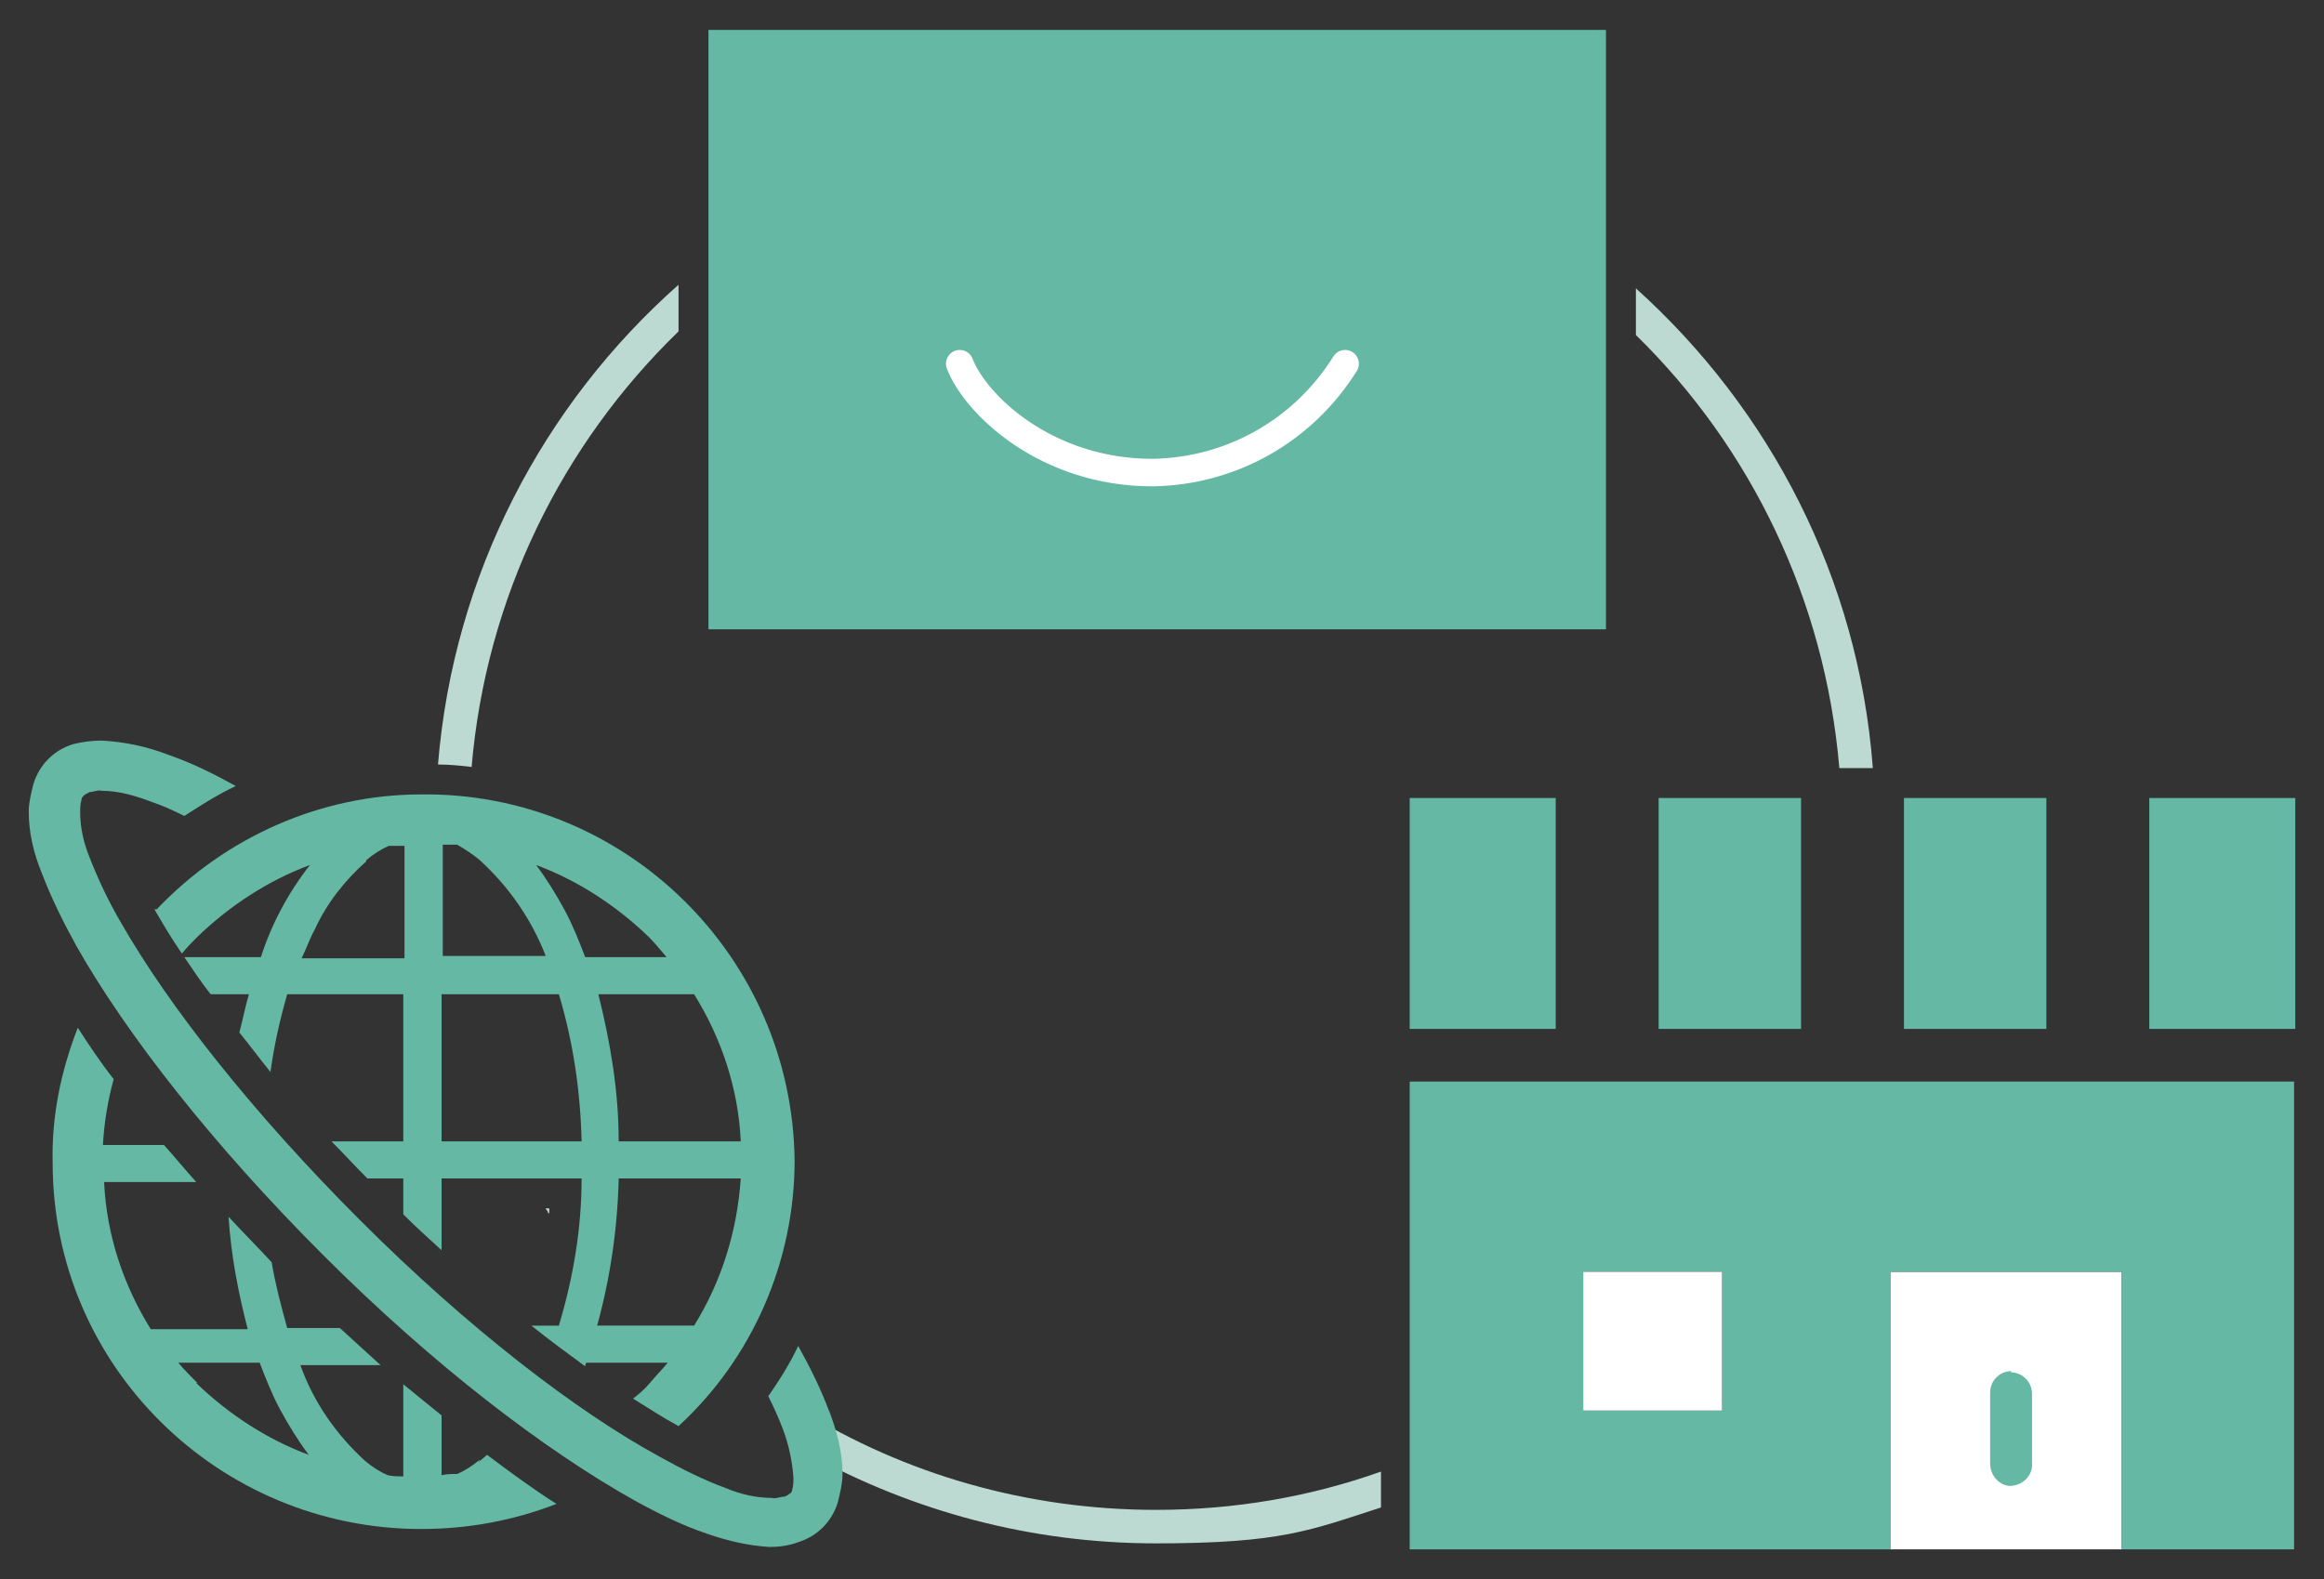<?xml version="1.0" encoding="UTF-8"?>
<svg id="_レイヤー_2" data-name=" レイヤー 2" xmlns="http://www.w3.org/2000/svg" version="1.1" viewBox="0 0 194.2 132">
  <rect x="0" y="0" width="194.2" height="132" fill="#333333" stroke="none"/>
  <defs>
    <style>
      .cls-1, .cls-2 {
        fill: #64b8a4;
      }

      .cls-1, .cls-3, .cls-4 {
        stroke-width: 0px;
      }

      .cls-5 {
        stroke-width: 2.3px;
      }

      .cls-5, .cls-2, .cls-6 {
        stroke: #fff;
      }

      .cls-5, .cls-6 {
        fill: none;
        stroke-linecap: round;
        stroke-linejoin: round;
      }

      .cls-2 {
        stroke-miterlimit: 10;
      }

      .cls-2, .cls-6 {
        stroke-width: 5px;
      }

      .cls-3 {
        fill: #bcdad1;
      }

      .cls-4 {
        fill: #fff;
      }
    </style>
  </defs>
  <rect class="cls-4" x="157.9" y="106.3" width="19.4" height="23.2"/>
  <path class="cls-6" d="M112.4,30.4c-3.5,5.6-9.5,9-16.1,9.1-8.9,0-14.8-5.7-16.1-9.1"/>
  <path class="cls-2" d="M168.1,114.6c-1,0-1.8.8-1.8,1.8h0v5.9c0,1,.7,1.8,1.6,1.9,1,0,1.8-.7,1.9-1.6v-6.1c0-1-.8-1.8-1.8-1.8h0Z"/>
  <rect class="cls-1" x="59.2" y="2.5" width="75" height="50.1"/>
  <path class="cls-5" d="M112.4,30.4c-3.5,5.6-9.5,9-16.1,9.1-8.9,0-14.8-5.7-16.1-9.1"/>
  <path class="cls-1" d="M117.8,129.5h40.2v-23.2h19.3v23.2h14.4v-39.1h-73.9v39.1ZM132.3,106.3h11.6v11.6h-11.6v-11.6Z"/>
  <path class="cls-1" d="M168.1,114.6c-1,0-1.8.8-1.8,1.8h0v5.9c0,1,.7,1.8,1.6,1.9,1,0,1.8-.7,1.9-1.6v-6.1c0-1-.8-1.8-1.8-1.8h0Z"/>
  <rect class="cls-1" x="138.6" y="66.7" width="11.9" height="19.3"/>
  <rect class="cls-1" x="159.1" y="66.7" width="11.9" height="19.3"/>
  <rect class="cls-1" x="179.6" y="66.7" width="12.2" height="19.3"/>
  <rect class="cls-1" x="117.8" y="66.7" width="12.2" height="19.3"/>
  <path class="cls-3" d="M45.9,101.4c0-.1,0-.2,0-.4h-.3c0,.1.2.2.2.4Z"/>
  <path class="cls-3" d="M141.4,108.9h0c0,0-3.8,0-3.8,0-.9.9-1.8,1.8-2.8,2.7v3.8c2.4-2,4.6-4.1,6.6-6.4Z"/>
  <path class="cls-3" d="M67.7,121.6c8.6,4.7,18.4,7.4,28.9,7.4s12.9-1.1,18.8-3v-3c-5.9,2.1-12.2,3.2-18.8,3.2-10.8,0-21-3-29.6-8.3l.8,3.7Z"/>
  <path class="cls-3" d="M136.7,28c9.6,9.4,15.8,22.1,17,36.2h2.8c-1.2-15.9-8.6-30-19.8-40.1v3.9Z"/>
  <path class="cls-3" d="M39.4,64.2c1.2-14.3,7.6-27.1,17.3-36.5v-3.9c-11.3,10-18.8,24.2-20.1,40.1,1,0,1.9.1,2.8.2Z"/>
  <path class="cls-1" d="M40.1,122c-.6.5-1.2.9-1.9,1.2-.4,0-.9,0-1.3.1v-5c-1-.8-2.1-1.7-3.2-2.6v7.7c-.4,0-.9,0-1.3-.1-.7-.3-1.3-.7-1.9-1.2-2.4-2.2-4.3-4.9-5.4-8h6.7c-1.1-1-2.3-2.1-3.4-3.1h-4.4c-.5-1.8-1-3.7-1.3-5.5-1.2-1.3-2.5-2.6-3.6-3.8.2,3.2.8,6.3,1.6,9.4h-8.1c-2.3-3.7-3.7-7.9-3.9-12.3h7.7c-.9-1-1.8-2.1-2.7-3.1h-5.1c.1-1.8.4-3.7.9-5.5-1.1-1.4-2.1-2.9-3-4.3-1.4,3.6-2.2,7.4-2.1,11.3,0,17,13.9,30.6,30.8,30.6,3.9,0,7.7-.7,11.3-2.1-1.9-1.2-3.8-2.6-5.8-4.1-.2.2-.5.4-.7.6ZM16.5,115.6c-.5-.5-1.1-1.1-1.6-1.7h6.8c.5,1.3,1,2.6,1.7,3.9.7,1.3,1.5,2.6,2.4,3.8-3.5-1.3-6.7-3.4-9.4-6h0Z"/>
  <path class="cls-1" d="M12.9,76c.7,1.2,1.4,2.4,2.3,3.7.4-.5.9-1,1.3-1.4,2.7-2.6,5.9-4.7,9.4-6-1.8,2.3-3.2,4.9-4.1,7.7h-6.4c.7,1,1.4,2.1,2.2,3.1h3.2c-.3,1-.5,2.1-.8,3.2.9,1.1,1.7,2.2,2.6,3.3.3-2.2.8-4.4,1.4-6.5h9.7v12.3h-6c1,1,2,2.1,3,3.1h3v3c1,1,2.1,2,3.2,3v-6h11.7c0,4.2-.7,8.3-1.9,12.3h-2.3c1.5,1.2,3,2.3,4.5,3.4,0,0,0-.2.1-.3h6.8c-.5.6-1,1.1-1.5,1.7s-.9.9-1.4,1.3c1.3.8,2.5,1.6,3.8,2.3,6.2-5.7,9.7-13.8,9.7-22.2-.2-17.1-14.2-30.8-31.2-30.6-8.3,0-16.3,3.5-22.1,9.6h0ZM58,110.8h-8.1c1.1-4,1.7-8.1,1.8-12.3h10.2c-.3,4.4-1.6,8.6-3.9,12.3ZM58,83.1c2.3,3.7,3.7,7.9,3.9,12.3h-10.2c0-4.2-.7-8.3-1.7-12.3,0,0,8,0,8,0ZM54.2,78.3c.5.5,1,1.1,1.5,1.7h-6.8c-.5-1.3-1-2.6-1.7-3.9-.7-1.3-1.5-2.6-2.4-3.8,3.5,1.3,6.7,3.4,9.4,6h0ZM36.9,70.6h1.3c.7.4,1.3.8,1.9,1.3,2.4,2.2,4.3,4.9,5.5,8h-8.6s0-9.3,0-9.3ZM36.9,83.1h9.8c1.2,4,1.8,8.1,1.9,12.3h-11.7v-12.3ZM30.6,71.9c.6-.5,1.2-.9,1.9-1.2.4,0,.9,0,1.3,0v9.4h-8.6c.4-.8.7-1.7,1.1-2.4,1-2.2,2.5-4.1,4.3-5.7Z"/>
  <path class="cls-1" d="M69.3,118c-.7-1.9-1.6-3.7-2.6-5.5-.7,1.5-1.6,2.9-2.5,4.2.5,1,.9,1.9,1.2,2.7.5,1.3.8,2.7.9,4.1,0,.3,0,.7-.1,1,0,.2-.1.3-.3.4-.1.1-.3.2-.4.2-.3,0-.7.2-1,.1-1.3,0-2.6-.3-3.8-.8-1.9-.7-3.7-1.6-5.5-2.6-7-3.8-16.1-10.8-25.1-19.8s-16-17.9-20-24.9c-1-1.7-1.9-3.6-2.6-5.4-.5-1.2-.8-2.5-.8-3.8,0-.3,0-.7.1-1,0-.2.1-.3.2-.4.1-.1.3-.2.5-.3.3,0,.7-.2,1-.1,1.4,0,2.8.4,4.1.9.9.3,1.8.7,2.8,1.2,1.4-.9,2.8-1.8,4.3-2.5-1.8-1-3.6-1.9-5.6-2.6-1.8-.7-3.7-1.1-5.6-1.2-.8,0-1.6.1-2.4.3-1.6.5-2.8,1.7-3.3,3.3-.2.8-.4,1.6-.4,2.3,0,1.8.4,3.5,1.1,5.2.8,2.1,1.8,4.1,2.9,6.1,4.2,7.4,11.4,16.6,20.6,25.8s18.5,16.3,26,20.5c2,1.1,4,2.1,6.1,2.8,1.7.6,3.5,1,5.2,1.1.8,0,1.6-.1,2.4-.4,1.6-.5,2.8-1.7,3.3-3.3.2-.8.4-1.6.4-2.4,0-1.9-.5-3.7-1.2-5.5Z"/>
  <rect class="cls-4" x="132.3" y="106.3" width="11.6" height="11.6"/>
</svg>